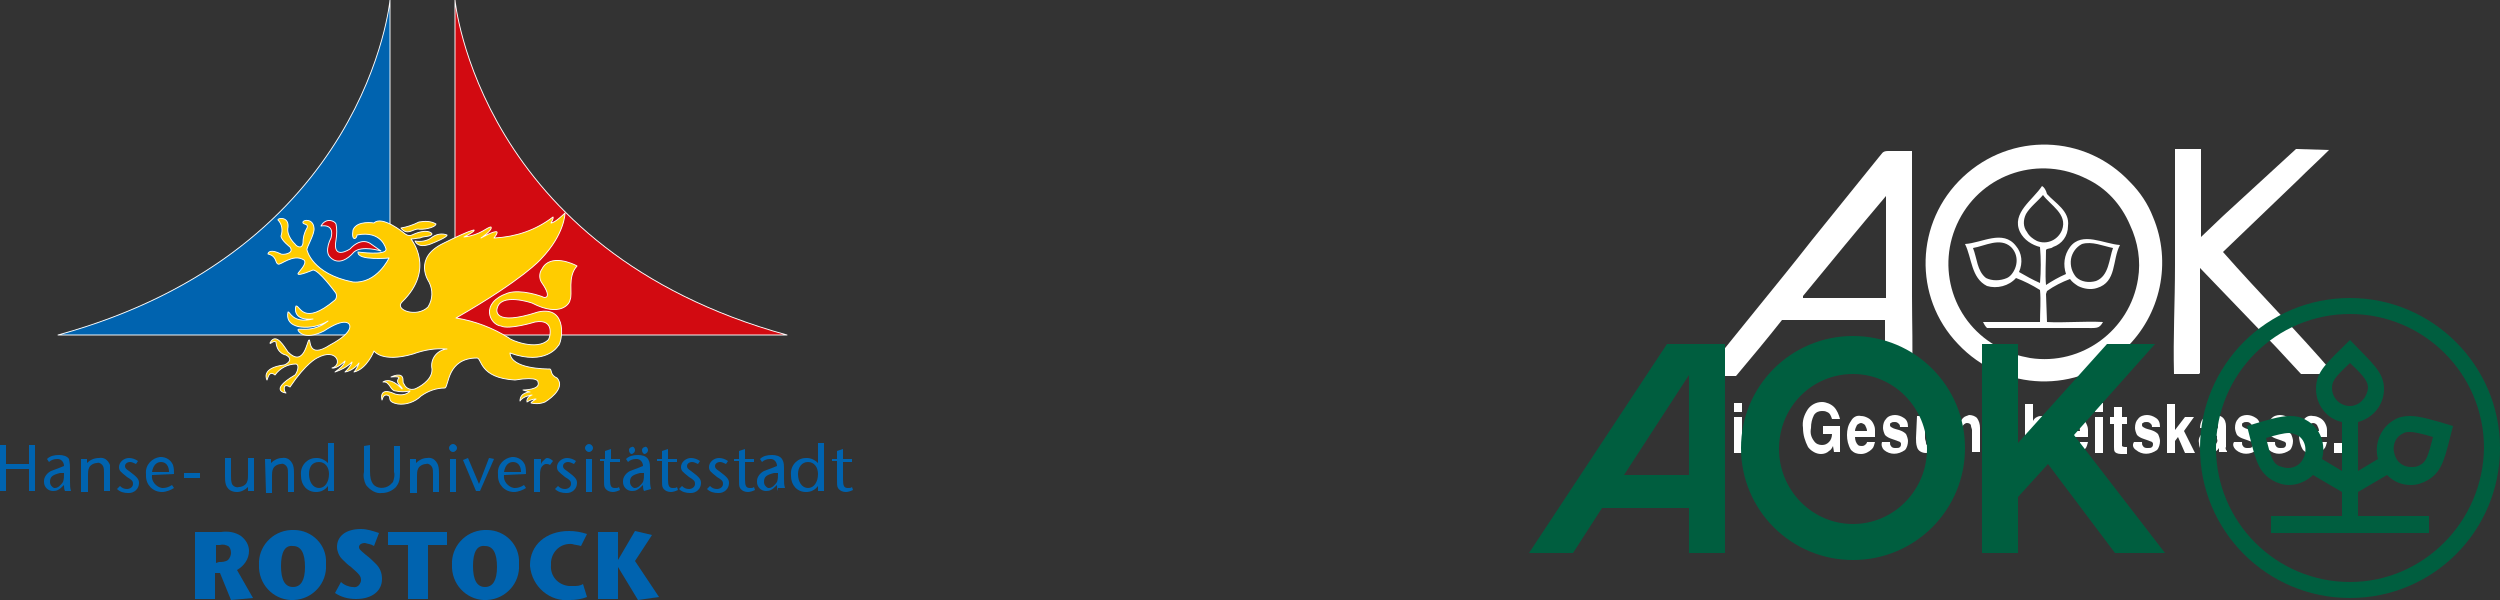 <?xml version="1.0" encoding="utf-8"?>
<!-- Generator: Adobe Illustrator 26.0.3, SVG Export Plug-In . SVG Version: 6.00 Build 0)  -->
<svg version="1.1" id="be6089aa-544f-4098-b585-c43a43cf5050"
	 xmlns="http://www.w3.org/2000/svg" xmlns:xlink="http://www.w3.org/1999/xlink" x="0px" y="0px" viewBox="0 0 250 60"
	 style="enable-background:new 0 0 250 60;" xml:space="preserve">
<rect x="0" y="0" width="250" height="60" fill="#333333" stroke="none"/>
<style type="text/css">
	.st0{fill:#0063AF;}
	.st1{fill:none;stroke:#FFFFFF;stroke-width:9.200000e-02;stroke-linejoin:round;}
	.st2{fill:#D20A11;}
	.st3{fill:#FFCC00;}
	.st4{fill-rule:evenodd;clip-rule:evenodd;fill:#FFCC00;}
	.st5{fill:#FFFFFF;}
	.st6{fill:none;}
	.st7{fill:#005E3F;}
</style>
<path class="st0" d="M39,0v33.5H5.8C36.7,25,39,0,39,0"/>
<path class="st1" d="M39,0v33.5H5.8C36.7,25,39,0,39,0z"/>
<path class="st2" d="M45.5,0v33.5h33.2C47.8,25,45.5,0,45.5,0"/>
<path class="st1" d="M45.5,0v33.5h33.2C47.8,25,45.5,0,45.5,0z"/>
<path class="st3" d="M40.1,22.8c0.6-0.1,1.2-0.3,1.8-0.6c0.6-0.1,1.2-0.1,1.7,0.2c-0.1,0.4-1.4,0.6-1.8,0.5
	C41.3,22.9,40.7,23.6,40.1,22.8"/>
<path class="st1" d="M40.1,22.8c0.6-0.1,1.2-0.3,1.8-0.6c0.6-0.1,1.2-0.1,1.7,0.2c-0.1,0.4-1.4,0.6-1.8,0.5
	C41.3,22.9,40.7,23.6,40.1,22.8z"/>
<path class="st3" d="M41.5,24.1c0.6,0.1,1.2,0,1.6-0.3c0.5-0.4,1.1-0.5,1.6-0.3c0.1,0.2-1.4,0.8-1.4,0.8S41.9,25,41.5,24.1"/>
<path class="st1" d="M41.5,24.1c0.6,0.1,1.2,0,1.6-0.3c0.5-0.4,1.1-0.5,1.6-0.3c0.1,0.2-1.4,0.8-1.4,0.8S41.9,25,41.5,24.1z"/>
<path class="st4" d="M37.4,22.3c0,0-1.7-0.3-2.1,0.7c-0.2,1.2,0.4,0.9,0.4,0.5c2.5-0.5,2.9,1.4,2.9,1.4c0.1,0.7-2.8,0.3-2.8,0.3
	c-0.1,0.9,3.1,0.6,3.1,0.6s-1.2,2.6-3.6,2.4c-4.1-0.8-4.6-3.2-4.6-3.2c-0.1-0.2,0.8-1.6,0.7-2.2c-0.1-1-1.1-0.8-1.1-0.6
	c-0.1,0.3,0.6,0.1,0.4,0.6c-0.3,0.5-0.4,1-0.4,1.5c-0.1,0.7-0.7,0.3-0.8,0.1c0,0-0.9-0.8-0.7-1.7c0.1-1.1-1.1-0.9-1-0.7
	c0.4,0.4,0.5,1,0.3,1.6c0,0.4,0.9,1.1,0.9,1.1c0.5,0.7-0.8,0.8-0.9,0.7c-1-0.5-1.3-0.2-1.3,0c0.9,0.2,0.7,0.9,1,1
	c0.2,0.2,1.5-1.1,2.6-0.4c0.4,0.4-0.7,1.3-0.6,1.4c0.1,0.2,1.5-0.4,1.5-0.4c0.6,0,2.2,2.2,2.2,2.2c0.2,0.2,0.2,0.6,0,0.8
	c-3.2,2.7-3.5,0.5-3.9,0.6c-0.1,0.2-0.3,1.5,1.7,1.3c-2.1,0.5-2.3-0.8-2.5-0.7c-0.3,1.4,1.3,1.5,1.3,1.5c0.9,0.1,1.9-0.1,2.7-0.6
	c-1.6,1.3-3.1,0.6-3,0.9c0,0.1,0.6,1.1,2.6,0.1c2.1-1.4,2.5-0.7,2.5-0.7s0.7,0.7-1.9,2.1c-2.3,1.5-1.9-0.7-2.1-0.5
	c-0.2,0.1-0.5,2.8-2.1,1.2c-0.3-0.4-1.2-2.1-1.8-0.9c0,0.2,0.3-0.3,0.6-0.1c0.1,1.2,1,1.3,1,1.3c0.9,0.5-0.1,1-0.2,1
	c-2.4,0.3-1.7,1.5-1.7,1.5c0.1-0.2,0.2-1,0.8-0.5c0.5-0.7,1.3-1.1,2.1-1.1c0.4,0.1,0.1,0.9-0.1,1.1c-2.7,1.6-0.9,1.8-0.9,1.8
	c-0.2-0.1-0.4-1.1,0.4-0.6c1.6-2.4,2.7-2.9,2.7-2.9c2-1.1,2.6,0.7,1.5,1c0.5,0.1,1.3-0.7,1.3-0.7s0,0.4-1,1.1c0.6-0.2,1.2-0.5,1.7-1
	c0,0,0,0.3-0.7,1c0.6-0.1,1.1-0.5,1.4-0.9c-0.1,0.3-0.3,0.7-0.5,0.9c1.3-0.3,2-2.1,2-2.1s0.8,1.2,3.9,0.3c1.1-0.4,2.2-0.6,3.4-0.5
	c-1,0.1-1.7,1-1.5,2c0,0,0,0,0,0c0,0,0,0.1,0,0.1c0,1.1-1.5,1.8-1.5,1.8c-0.5,0.3-1.1,0.1-1.3-0.4c-0.1-0.1-0.1-0.2-0.1-0.4
	c0-0.9-1.2-0.3-1.2-0.3s0.8-0.1,0.8,0.1c-0.5,0.5,0.5,1,0.3,1.1c-1.2-1.3-1.9-0.7-1.9-0.7c0.7-0.1,0.7,0.9,1.3,0.9
	c0.4,0.1,0.9,0.1,1.4,0c0,0-0.4,0.6-1.5,0.3c-1.7-0.8-1.3,0.6-1.3,0.6c0.2-0.8,0.7-0.4,0.7-0.4c0.2,0.2-0.2,0.6,0.9,0.8
	c0.8,0.1,1.7-0.2,2.3-0.8c0.7-0.5,1.5-0.8,2.4-0.8c0.4-0.2,0.2-3,3.2-3c0.5,0,0.2,2,3.8,2.2c2.4-0.4,2.3,0.2,2.3,0.2
	c0.3,0.8-1.5,0.8-1.5,0.8l0.7,0.2c0,0-1,0-1,0.9c0.3-0.5,1.2-0.6,1.2-0.6s-0.6,0.2-0.5,0.7c0.3-0.2,0.6-0.3,0.9-0.3
	c0,0-0.5,0.3-0.5,0.4c0.4,0.1,0.9,0.1,1.4-0.1c0,0,2.2-1.3,1.2-2.4C55,37.5,55.2,37,55,36.9c-0.4,0-3.9,0-4-1.6
	c3.6,1.3,4.8-0.7,4.8-0.7c0.4-0.2,1.1-4.1-2-3.4c-4.6,1.5-4.1-0.3-4.1-0.3c0.3-1.7,3.5-0.6,3.5-0.6c2.9,1.5,3.8,0,3.8-0.3
	c0.3-0.6-0.3-2.3,0.7-3.4c-0.3-0.2-2.7-1.3-3.5,0.3c-0.3,0.4-0.3,1,0,1.4c1.1,1.6,0.2,1.5,0.1,1.4c-0.2-0.1-2.2-0.8-3.5-0.4
	c-2.9,1-1.8,3.2-0.7,3.3c0.8,0.4,3.4-0.4,3.4-0.4c2.2-0.4,1.4,1.9,1.3,1.8c-1.1,1.1-3.8,0-3.9-0.2c-1.6-1-3.4-1.7-5.3-2
	c6.8-3.9,8.5-5.9,8.5-5.9c2.4-2.5,2.4-4.6,2.4-4.6s-1,1-1.4,1c0.3-0.5,0.2-0.6,0.2-0.6c-1.7,1.3-3.7,2-5.9,2.1
	c0.4-0.5,0.3-0.6,0.3-0.6c-0.2-0.2-1.6,0.6-1.6,0.6s1.2-0.8,1-1.1c-0.4,0-1,0.8-2.7,1c1.2-0.6,1-0.7,1-0.7S47,23,44.4,24.3
	c-3.2,1.5-1.5,3.9-1.5,3.9c0.4,0.8,0.4,1.7-0.1,2.5c-1.1,1.1-3.4,0.3-2.6-0.5c3.4-3.3,0.9-6.3,0.9-6.3c0.3,0,0.6-0.1,0.9-0.1
	c0.3-0.2,1.1-0.1,1.2-0.4c0-0.1-0.5-0.6-2,0.1c-0.4,0.2-0.8-0.2-0.8-0.2S38.2,21.5,37.4,22.3"/>
<path class="st1" d="M37.4,22.3c0,0-1.7-0.3-2.1,0.7c-0.2,1.2,0.4,0.9,0.4,0.5c2.5-0.5,2.9,1.4,2.9,1.4c0.1,0.7-2.8,0.3-2.8,0.3
	c-0.1,0.9,3.1,0.6,3.1,0.6s-1.2,2.6-3.6,2.4c-4.1-0.8-4.6-3.2-4.6-3.2c-0.1-0.2,0.8-1.6,0.7-2.2c-0.1-1-1.1-0.8-1.1-0.6
	c-0.1,0.3,0.6,0.1,0.4,0.6c-0.3,0.5-0.4,1-0.4,1.5c-0.1,0.7-0.7,0.3-0.8,0.1c0,0-0.9-0.8-0.7-1.7c0.1-1.1-1.1-0.9-1-0.7
	c0.4,0.4,0.5,1,0.3,1.6c0,0.4,0.9,1.1,0.9,1.1c0.5,0.7-0.8,0.8-0.9,0.7c-1-0.5-1.3-0.2-1.3,0c0.9,0.2,0.7,0.9,1,1
	c0.2,0.2,1.5-1.1,2.6-0.4c0.4,0.4-0.7,1.3-0.6,1.4c0.1,0.2,1.5-0.4,1.5-0.4c0.6,0,2.2,2.2,2.2,2.2c0.2,0.2,0.2,0.6,0,0.8
	c-3.2,2.7-3.5,0.5-3.9,0.6c-0.1,0.2-0.3,1.5,1.7,1.3c-2.1,0.5-2.3-0.8-2.5-0.7c-0.3,1.4,1.3,1.5,1.3,1.5c0.9,0.1,1.9-0.1,2.7-0.6
	c-1.6,1.3-3.1,0.6-3,0.9c0,0.1,0.6,1.1,2.6,0.1c2.1-1.4,2.5-0.7,2.5-0.7s0.7,0.7-1.9,2.1c-2.3,1.5-1.9-0.7-2.1-0.5
	c-0.2,0.1-0.5,2.8-2.1,1.2c-0.3-0.4-1.2-2.1-1.8-0.9c0,0.2,0.3-0.3,0.6-0.1c0.1,1.2,1,1.3,1,1.3c0.9,0.5-0.1,1-0.2,1
	c-2.4,0.3-1.7,1.5-1.7,1.5c0.1-0.2,0.2-1,0.8-0.5c0.5-0.7,1.3-1.1,2.1-1.1c0.4,0.1,0.1,0.9-0.1,1.1c-2.7,1.6-0.9,1.8-0.9,1.8
	c-0.2-0.1-0.4-1.1,0.4-0.6c1.6-2.4,2.7-2.9,2.7-2.9c2-1.1,2.6,0.7,1.5,1c0.5,0.1,1.3-0.7,1.3-0.7s0,0.4-1,1.1c0.6-0.2,1.2-0.5,1.7-1
	c0,0,0,0.3-0.7,1c0.6-0.1,1.1-0.5,1.4-0.9c-0.1,0.3-0.3,0.7-0.5,0.9c1.3-0.3,2-2.1,2-2.1s0.8,1.2,3.9,0.3c1.1-0.4,2.2-0.6,3.4-0.5
	c-1,0.1-1.7,1-1.5,2c0,0,0,0,0,0c0,0,0,0.1,0,0.1c0,1.1-1.5,1.8-1.5,1.8c-0.5,0.3-1.1,0.1-1.3-0.4c-0.1-0.1-0.1-0.2-0.1-0.4
	c0-0.9-1.2-0.3-1.2-0.3s0.8-0.1,0.8,0.1c-0.5,0.5,0.5,1,0.3,1.1c-1.2-1.3-1.9-0.7-1.9-0.7c0.7-0.1,0.7,0.9,1.3,0.9
	c0.4,0.1,0.9,0.1,1.4,0c0,0-0.4,0.6-1.5,0.3c-1.7-0.8-1.3,0.6-1.3,0.6c0.2-0.8,0.7-0.4,0.7-0.4c0.2,0.2-0.2,0.6,0.9,0.8
	c0.8,0.1,1.7-0.2,2.3-0.8c0.7-0.5,1.5-0.8,2.4-0.8c0.4-0.2,0.2-3,3.2-3c0.5,0,0.2,2,3.8,2.2c2.4-0.4,2.3,0.2,2.3,0.2
	c0.3,0.8-1.5,0.8-1.5,0.8l0.7,0.2c0,0-1,0-1,0.9c0.3-0.5,1.2-0.6,1.2-0.6s-0.6,0.2-0.5,0.7c0.3-0.2,0.6-0.3,0.9-0.3
	c0,0-0.5,0.3-0.5,0.4c0.4,0.1,0.9,0.1,1.4-0.1c0,0,2.2-1.3,1.2-2.4C55,37.5,55.2,37,55,36.9c-0.4,0-3.9,0-4-1.6
	c3.6,1.3,4.8-0.7,4.8-0.7c0.4-0.2,1.1-4.1-2-3.4c-4.6,1.5-4.1-0.3-4.1-0.3c0.3-1.7,3.5-0.6,3.5-0.6c2.9,1.5,3.8,0,3.8-0.3
	c0.3-0.6-0.3-2.3,0.7-3.4c-0.3-0.2-2.7-1.3-3.5,0.3c-0.3,0.4-0.3,1,0,1.4c1.1,1.6,0.2,1.5,0.1,1.4c-0.2-0.1-2.2-0.8-3.5-0.4
	c-2.9,1-1.8,3.2-0.7,3.3c0.8,0.4,3.4-0.4,3.4-0.4c2.2-0.4,1.4,1.9,1.3,1.8c-1.1,1.1-3.8,0-3.9-0.2c-1.6-1-3.4-1.7-5.3-2
	c6.8-3.9,8.5-5.9,8.5-5.9c2.4-2.5,2.4-4.6,2.4-4.6s-1,1-1.4,1c0.3-0.5,0.2-0.6,0.2-0.6c-1.7,1.3-3.7,2-5.9,2.1
	c0.4-0.5,0.3-0.6,0.3-0.6c-0.2-0.2-1.6,0.6-1.6,0.6s1.2-0.8,1-1.1c-0.4,0-1,0.8-2.7,1c1.2-0.6,1-0.7,1-0.7S47,23,44.4,24.3
	c-3.2,1.5-1.5,3.9-1.5,3.9c0.4,0.8,0.4,1.7-0.1,2.5c-1.1,1.1-3.4,0.3-2.6-0.5c3.4-3.3,0.9-6.3,0.9-6.3c0.3,0,0.6-0.1,0.9-0.1
	c0.3-0.2,1.1-0.1,1.2-0.4c0-0.1-0.5-0.6-2,0.1c-0.4,0.2-0.8-0.2-0.8-0.2S38.2,21.5,37.4,22.3z"/>
<path class="st2" d="M32.1,22.6c0.5-0.9,1.4-0.5,1.5-0.2c0.1,0.5,0.1,1,0,1.6c-0.4,2.1,1.4,0.9,1.4,0.9c1.2-1.3,2.1-0.5,2.1-0.5
	l1,0.7c0,0-1.9-0.6-2.7,0.1c-1.5,1.7-2.4,0.5-2.4,0.5c-0.6-0.6,0.1-1.9,0.1-1.9C33.5,22.3,32.1,22.6,32.1,22.6"/>
<path class="st1" d="M32.1,22.6c0.5-0.9,1.4-0.5,1.5-0.2c0.1,0.5,0.1,1,0,1.6c-0.4,2.1,1.4,0.9,1.4,0.9c1.2-1.3,2.1-0.5,2.1-0.5
	l1,0.7c0,0-1.9-0.6-2.7,0.1c-1.5,1.7-2.4,0.5-2.4,0.5c-0.6-0.6,0.1-1.9,0.1-1.9C33.5,22.3,32.1,22.6,32.1,22.6z"/>
<polygon class="st0" points="0,44.5 0.6,44.5 0.6,46.4 2.9,46.4 2.9,44.5 3.5,44.5 3.5,49.1 2.9,49.1 2.9,46.9 0.6,46.9 0.6,49.1 
	0,49.1 "/>
<path class="st0" d="M6.5,49.1c-0.1-0.2-0.1-0.4-0.1-0.6c-0.5,0.5-0.7,0.6-1.1,0.6c-0.5,0-0.9-0.4-0.9-0.9c0,0,0,0,0-0.1
	c0-0.4,0.3-0.8,0.7-1c0.3-0.1,0.5-0.2,0.8-0.3l0.5-0.2c0-0.4-0.3-0.7-0.6-0.7c0,0,0,0,0,0c0,0,0,0-0.1,0c-0.3,0-0.6,0.1-0.8,0.3
	l-0.2-0.3c0.3-0.3,0.7-0.4,1.2-0.4c0.4,0,0.8,0.1,1,0.4C7,46.4,7,46.5,7,47.1v1c0,0.4,0,0.7,0.1,1L6.5,49.1z M6,47.3
	c-0.8,0.2-1,0.4-1,0.9c0,0.3,0.2,0.5,0.4,0.6c0,0,0,0,0.1,0c0.3,0,0.6-0.3,0.8-0.6c0.1-0.3,0.1-0.5,0.1-0.8v-0.1L6,47.3z"/>
<path class="st0" d="M8.1,45.9h0.6v0.4C9,46,9.4,45.8,9.9,45.8c0.5-0.1,0.9,0.2,1.1,0.7C11,46.7,11,47,11,47.3v1.8h-0.6v-1.8
	c0-0.3,0-0.5-0.1-0.7c-0.1-0.2-0.4-0.4-0.6-0.3c-0.3,0-0.7,0.2-0.8,0.5c-0.1,0.2-0.1,0.5-0.1,0.7v1.7H8.1L8.1,45.9z"/>
<path class="st0" d="M13.6,46.4c-0.2-0.1-0.4-0.2-0.6-0.2c-0.3,0-0.5,0.2-0.5,0.4c0,0.2,0.1,0.3,0.4,0.5c0.8,0.6,1,0.8,1,1.2
	c0,0.6-0.5,1-1,1c0,0,0,0,0,0c0,0-0.1,0-0.1,0c-0.4,0-0.8-0.1-1.1-0.4l0.3-0.3c0.2,0.2,0.4,0.3,0.7,0.3c0.3,0,0.6-0.2,0.6-0.5
	c0-0.3-0.1-0.4-0.6-0.7c-0.6-0.5-0.8-0.6-0.8-1c0-0.5,0.5-0.9,1-0.9l0,0c0.3,0,0.6,0.1,0.9,0.3L13.6,46.4z"/>
<path class="st0" d="M15.2,47.5c-0.1,0.6,0.4,1.2,1,1.3c0,0,0,0,0,0c0,0,0.1,0,0.1,0c0.3,0,0.6-0.1,0.9-0.3l0.2,0.3
	c-0.3,0.2-0.8,0.4-1.2,0.4c-0.9,0-1.6-0.7-1.6-1.6c0-0.1,0-0.1,0-0.2c-0.1-0.9,0.6-1.6,1.4-1.7c0,0,0.1,0,0.1,0c0.5,0,1,0.3,1.2,0.8
	c0.1,0.3,0.1,0.6,0.1,0.9L15.2,47.5z M16.9,47.2c0-0.6-0.3-1-0.8-1c-0.5,0-0.8,0.4-0.9,1H16.9z"/>
<rect x="18.4" y="47.3" class="st0" width="1.6" height="0.5"/>
<path class="st0" d="M25.4,49.1h-0.6v-0.4c-0.3,0.3-0.7,0.5-1.1,0.5c-0.5,0-0.9-0.2-1.1-0.7c-0.1-0.3-0.1-0.6-0.1-0.9v-1.8h0.6v1.8
	c0,0.3,0,0.5,0.1,0.8c0.1,0.2,0.4,0.4,0.7,0.3c0.3,0,0.7-0.2,0.8-0.5c0.1-0.2,0.1-0.5,0.1-0.7v-1.7h0.6L25.4,49.1z"/>
<path class="st0" d="M26.5,45.9h0.6v0.4c0.3-0.3,0.7-0.5,1.1-0.5c0.5-0.1,0.9,0.2,1.1,0.7c0.1,0.3,0.1,0.6,0.1,0.9v1.8h-0.6v-1.8
	c0-0.3,0-0.5-0.1-0.7c-0.1-0.2-0.4-0.4-0.6-0.3c-0.3,0-0.7,0.2-0.8,0.5c-0.1,0.2-0.1,0.5-0.1,0.7v1.7h-0.6L26.5,45.9z"/>
<path class="st0" d="M33.4,44.3v4.8h-0.6v-0.5c-0.3,0.4-0.7,0.6-1.2,0.6c-0.9,0-1.5-0.7-1.5-1.6c0,0,0-0.1,0-0.1
	c-0.1-0.9,0.6-1.7,1.5-1.7c0,0,0.1,0,0.1,0c0.4,0,0.8,0.2,1.1,0.5v-2L33.4,44.3z M30.9,47.4c0,0.8,0.4,1.4,1,1.4c0.6,0,1-0.6,1-1.4
	c0-0.7-0.4-1.2-1-1.2C31.2,46.2,30.9,46.7,30.9,47.4"/>
<path class="st0" d="M37,44.5v2.6c0,0.7,0.1,1,0.3,1.3c0.4,0.5,1.2,0.5,1.7,0.1c0.1-0.1,0.2-0.2,0.3-0.3c0.1-0.3,0.2-0.7,0.1-1v-2.6
	h0.6v2.6c0,0.8-0.1,1.1-0.4,1.5c-0.4,0.4-0.9,0.6-1.4,0.6c-0.6,0.1-1.2-0.3-1.6-0.8c-0.2-0.4-0.3-0.9-0.2-1.3v-2.6L37,44.5z"/>
<path class="st0" d="M41,45.9h0.6v0.4c0.3-0.3,0.7-0.5,1.1-0.5c0.5-0.1,0.9,0.2,1.1,0.7c0.1,0.3,0.1,0.6,0.1,0.9v1.8h-0.6v-1.8
	c0-0.3,0-0.5-0.1-0.7c-0.1-0.2-0.4-0.4-0.6-0.3c-0.3,0-0.7,0.2-0.8,0.5c-0.1,0.2-0.1,0.5-0.1,0.7v1.7H41V45.9z"/>
<path class="st0" d="M45.7,44.8c0,0.2-0.2,0.4-0.4,0.4c0,0,0,0,0,0c0,0,0,0,0,0c-0.2,0-0.4-0.2-0.4-0.4c0,0,0,0,0,0l0,0
	c0-0.2,0.2-0.4,0.4-0.4C45.5,44.4,45.7,44.6,45.7,44.8C45.7,44.8,45.7,44.8,45.7,44.8L45.7,44.8 M45,45.9h0.6v3.3H45V45.9z"/>
<polygon class="st0" points="46.3,46 46.8,45.8 47.9,48.4 48.9,45.8 49.4,45.9 48,49.1 47.6,49.1 "/>
<path class="st0" d="M50.4,47.5c-0.1,0.6,0.4,1.2,1,1.3c0,0,0.1,0,0.1,0c0.3,0,0.6-0.1,0.9-0.3l0.2,0.3c-0.3,0.2-0.8,0.4-1.2,0.4
	c-0.9,0-1.6-0.7-1.6-1.6c0-0.1,0-0.1,0-0.2c-0.1-0.9,0.6-1.6,1.4-1.7c0,0,0.1,0,0.1,0c0.5,0,1,0.3,1.2,0.8c0.1,0.3,0.1,0.6,0.1,0.9
	L50.4,47.5z M52.1,47.2c0-0.6-0.3-1-0.8-1c-0.5,0-0.8,0.4-0.9,1H52.1z"/>
<path class="st0" d="M53.5,45.9h0.6v0.5l0.1-0.2c0.3-0.3,0.4-0.4,0.5-0.4c0.2,0,0.4,0.1,0.6,0.3l-0.3,0.4c-0.1-0.1-0.3-0.1-0.4-0.1
	c-0.2,0-0.4,0.2-0.5,0.4c-0.1,0.3-0.1,0.5-0.1,0.8v1.6h-0.6V45.9z"/>
<path class="st0" d="M57.4,46.4c-0.2-0.1-0.4-0.2-0.6-0.2c-0.3,0-0.5,0.2-0.5,0.4c0,0.2,0.1,0.3,0.4,0.5c0.8,0.6,1,0.8,1,1.2
	c0,0.6-0.5,1-1,1c0,0,0,0,0,0c0,0-0.1,0-0.1,0c-0.4,0-0.8-0.1-1.1-0.4l0.3-0.3c0.2,0.2,0.4,0.3,0.7,0.3c0.3,0,0.6-0.2,0.6-0.5
	c0-0.3-0.1-0.4-0.6-0.7c-0.6-0.5-0.8-0.6-0.8-1c0-0.5,0.5-0.9,1-0.9l0,0c0.3,0,0.6,0.1,0.9,0.3L57.4,46.4z"/>
<path class="st0" d="M59.3,44.8c0,0.2-0.2,0.4-0.4,0.4h0c-0.2,0-0.4-0.2-0.4-0.4l0,0c0-0.2,0.2-0.4,0.4-0.4
	C59.1,44.4,59.3,44.6,59.3,44.8L59.3,44.8 M58.6,45.9h0.6v3.3h-0.6V45.9z"/>
<path class="st0" d="M60,45.9h0.5v-0.8l0.6-0.2v1h0.9v0.3H61v1.7c0,0.7,0.1,0.9,0.5,0.9c0.2,0,0.3,0,0.4-0.1l0.1,0.3
	c-0.2,0.1-0.5,0.2-0.7,0.2c-0.3,0-0.6-0.1-0.8-0.4c-0.1-0.2-0.1-0.3-0.1-0.9v-1.8H60L60,45.9z"/>
<path class="st0" d="M64.4,49.1c-0.1-0.2-0.1-0.4-0.1-0.6c-0.5,0.5-0.7,0.6-1.1,0.6c-0.5,0-0.9-0.4-0.9-0.9c0,0,0,0,0,0
	c0,0,0,0,0-0.1c0-0.4,0.3-0.8,0.7-1c0.3-0.1,0.5-0.2,0.8-0.3l0.5-0.2c0-0.4-0.3-0.7-0.6-0.7c0,0,0,0,0,0c0,0,0,0-0.1,0
	c-0.3,0-0.6,0.1-0.8,0.3l-0.2-0.3c0.3-0.3,0.7-0.4,1.2-0.4c0.4,0,0.8,0.1,1,0.4c0.1,0.2,0.2,0.3,0.2,0.9v1c0,0.4,0,0.7,0.1,1.1
	L64.4,49.1z M63.5,45c0,0.2-0.1,0.3-0.3,0.4c0,0,0,0,0,0c0,0,0,0,0,0c-0.2,0-0.3-0.2-0.3-0.4c0-0.2,0.2-0.3,0.3-0.3c0,0,0,0,0,0h0
	C63.3,44.6,63.5,44.8,63.5,45L63.5,45 M64,47.3c-0.8,0.2-1,0.4-1,0.9c0,0.3,0.2,0.5,0.4,0.6c0,0,0,0,0.1,0c0.3,0,0.6-0.3,0.8-0.6
	c0.1-0.3,0.1-0.5,0.1-0.8v-0.1L64,47.3z M64.8,45c0,0.2-0.1,0.3-0.3,0.4c0,0,0,0,0,0c-0.2,0-0.3-0.2-0.3-0.4c0-0.2,0.2-0.3,0.3-0.3
	l0,0C64.6,44.6,64.8,44.8,64.8,45C64.8,45,64.8,45,64.8,45L64.8,45"/>
<path class="st0" d="M65.7,45.9h0.5v-0.8l0.6-0.2v1h0.9v0.3h-0.9v1.7c0,0.7,0.1,0.9,0.5,0.9c0.2,0,0.3,0,0.4-0.1l0.1,0.3
	c-0.2,0.1-0.5,0.2-0.7,0.2c-0.3,0-0.6-0.1-0.8-0.4c-0.1-0.2-0.1-0.3-0.1-0.9v-1.8h-0.5L65.7,45.9z"/>
<path class="st0" d="M69.8,46.4c-0.2-0.1-0.4-0.2-0.6-0.2c-0.3,0-0.5,0.2-0.5,0.4c0,0.2,0.1,0.3,0.4,0.5c0.8,0.6,1,0.8,1,1.2
	c0,0.6-0.5,1-1,1c0,0,0,0,0,0c0,0-0.1,0-0.1,0c-0.4,0-0.8-0.1-1.1-0.4l0.3-0.3c0.2,0.2,0.4,0.3,0.7,0.3c0.3,0,0.6-0.2,0.6-0.5
	c0-0.3-0.1-0.4-0.6-0.7c-0.6-0.5-0.8-0.6-0.8-1c0-0.5,0.5-0.9,1-0.9l0,0c0.3,0,0.6,0.1,0.9,0.3L69.8,46.4z"/>
<path class="st0" d="M72.6,46.4c-0.2-0.1-0.4-0.2-0.6-0.2c-0.3,0-0.5,0.2-0.5,0.4c0,0.2,0.1,0.3,0.4,0.5c0.8,0.6,1,0.8,1,1.2
	c0,0.6-0.5,1-1,1c0,0,0,0,0,0c0,0-0.1,0-0.1,0c-0.4,0-0.8-0.1-1.1-0.4l0.3-0.3c0.2,0.2,0.4,0.3,0.7,0.3c0.3,0,0.6-0.2,0.6-0.5
	c0-0.3-0.1-0.4-0.6-0.7c-0.6-0.5-0.8-0.6-0.8-1c0-0.5,0.5-0.9,1-0.9l0,0c0.3,0,0.6,0.1,0.9,0.3L72.6,46.4z"/>
<path class="st0" d="M73.4,45.9h0.5v-0.8l0.6-0.2v1h0.9v0.3h-0.9v1.7c0,0.7,0.1,0.9,0.5,0.9c0.2,0,0.3,0,0.4-0.1l0.1,0.3
	c-0.2,0.1-0.5,0.2-0.7,0.2c-0.3,0-0.6-0.1-0.8-0.4c-0.1-0.2-0.1-0.3-0.1-0.9v-1.8h-0.5L73.4,45.9z"/>
<path class="st0" d="M77.8,49.1c-0.1-0.2-0.1-0.4-0.1-0.6c-0.5,0.5-0.7,0.6-1.1,0.6c-0.5,0-0.9-0.4-0.9-0.9c0,0,0,0,0,0
	c0,0,0,0,0-0.1c0-0.4,0.3-0.8,0.7-1c0.3-0.1,0.5-0.2,0.8-0.3l0.5-0.2c0-0.4-0.3-0.7-0.6-0.7c0,0,0,0,0,0c0,0,0,0-0.1,0
	c-0.3,0-0.6,0.1-0.8,0.3l-0.2-0.3c0.3-0.3,0.7-0.4,1.2-0.4c0.4,0,0.8,0.1,1,0.4c0.1,0.2,0.2,0.3,0.2,0.9v1c0,0.4,0,0.7,0.1,1H77.8z
	 M77.4,47.3c-0.8,0.2-1,0.4-1,0.9c0,0.3,0.2,0.5,0.4,0.6c0,0,0,0,0.1,0c0.3,0,0.6-0.3,0.8-0.6c0.1-0.3,0.1-0.5,0.1-0.8v-0.1
	L77.4,47.3z"/>
<path class="st0" d="M82.4,44.3v4.8h-0.6v-0.5c-0.3,0.4-0.7,0.6-1.2,0.6c-0.9,0-1.5-0.7-1.5-1.6c0,0,0-0.1,0-0.1
	c-0.1-0.9,0.6-1.7,1.5-1.7c0,0,0.1,0,0.1,0c0.4,0,0.8,0.2,1.1,0.5v-2L82.4,44.3z M79.8,47.4c0,0.8,0.4,1.4,1,1.4c0.6,0,1-0.6,1-1.4
	c0-0.7-0.4-1.2-1-1.2C80.2,46.2,79.8,46.7,79.8,47.4"/>
<path class="st0" d="M83.2,45.9h0.5v-0.8l0.6-0.2v1h0.9v0.3h-0.9v1.7c0,0.7,0.1,0.9,0.5,0.9c0.2,0,0.3,0,0.4-0.1l0.1,0.3
	c-0.2,0.1-0.5,0.2-0.7,0.2c-0.3,0-0.6-0.1-0.8-0.4c-0.1-0.2-0.1-0.3-0.1-0.9v-1.8h-0.5L83.2,45.9z"/>
<path class="st0" d="M19.5,53.2h2.6c0.7-0.1,1.4,0,2,0.4c0.5,0.4,0.8,0.9,0.8,1.5c0,0.8-0.5,1.5-1.2,1.9l1.6,2.8L23.1,60L22,57.3
	h-0.5v2.6h-2V53.2z M21.9,56.2c0.3,0,0.6,0,0.9-0.2c0.2-0.2,0.3-0.5,0.3-0.7c0-0.3-0.1-0.6-0.3-0.7c-0.2-0.1-0.5-0.2-0.8-0.1h-0.4
	v1.8L21.9,56.2z"/>
<path class="st0" d="M32.6,56.5c0.1,1.8-1.3,3.4-3.2,3.5c-1.8,0.1-3.4-1.3-3.5-3.2c0,0,0,0,0,0c0-0.1,0-0.2,0-0.3
	c-0.1-1.8,1.3-3.4,3.2-3.5c0.1,0,0.2,0,0.3,0c1.8,0,3.3,1.5,3.2,3.3l0,0C32.6,56.4,32.6,56.5,32.6,56.5 M28.1,56.6
	c0,1.4,0.4,2.1,1.2,2.1c0.8,0,1.2-0.7,1.2-2c0-1.4-0.4-2.1-1.2-2.1C28.5,54.5,28.1,55.2,28.1,56.6"/>
<path class="st0" d="M37.4,54.6c-0.3-0.2-0.6-0.2-0.9-0.3c-0.4,0-0.6,0.2-0.6,0.4c0,0.2,0.1,0.3,0.7,0.8c0.4,0.3,0.7,0.6,1,0.9
	c0.4,0.4,0.6,0.9,0.6,1.5c0,1.2-1,2-2.6,2c-0.8,0-1.5-0.2-2.1-0.6l0.6-1.1c0.3,0.3,0.8,0.5,1.2,0.5c0.4,0.1,0.7-0.2,0.8-0.6
	c0,0,0-0.1,0-0.1c0-0.4-0.2-0.6-1-1.3c-0.3-0.2-0.6-0.5-0.9-0.8c-0.3-0.3-0.5-0.8-0.5-1.2c0-1.1,0.9-1.8,2.4-1.8
	c0.6,0,1.2,0.2,1.8,0.4L37.4,54.6z"/>
<polygon class="st0" points="40.8,54.5 38.8,54.5 38.8,53.2 44.7,53.2 44.7,54.5 42.8,54.5 42.8,59.9 40.8,59.9 "/>
<path class="st0" d="M51.9,56.5c0.1,1.8-1.3,3.4-3.2,3.5c-1.8,0.1-3.4-1.3-3.5-3.2c0-0.1,0-0.2,0-0.3c-0.1-1.8,1.3-3.4,3.2-3.5
	c0.1,0,0.2,0,0.3,0c1.8,0,3.3,1.5,3.2,3.3c0,0,0,0,0,0C51.9,56.4,51.9,56.5,51.9,56.5 M47.3,56.6c0,1.4,0.4,2.1,1.2,2.1
	c0.8,0,1.2-0.7,1.2-2c0-1.4-0.4-2.1-1.2-2.1C47.7,54.5,47.3,55.2,47.3,56.6"/>
<path class="st0" d="M58.1,54.6c-0.3-0.1-0.6-0.1-0.9-0.2c-1.1-0.1-2,0.7-2.1,1.8c0,0.1,0,0.2,0,0.3c-0.1,1.1,0.7,2,1.8,2.1
	c0.1,0,0.2,0,0.4,0c0.4,0,0.7,0,1-0.2l0.4,1.3c-0.5,0.2-1.1,0.3-1.7,0.3c-2,0.2-3.8-1.3-4-3.4c0,0,0,0,0,0c0,0,0-0.1,0-0.1
	c0-2,1.6-3.4,3.9-3.4c0.6,0,1.2,0.1,1.8,0.3L58.1,54.6z"/>
<polygon class="st0" points="59.8,53.2 61.8,53.2 61.8,56 63.5,53.1 65.2,53.5 63.5,56.1 65.9,59.7 63.8,60 61.8,56.7 61.8,59.9 
	59.8,59.9 "/>
<path class="st5" d="M232.9,15c-1,1-2.1,2-3.1,3l-7.4,7.1l-0.1,0.1c3.7,4.2,7.5,8,11.1,12.2l-3.3,0l-2.5-2.7l-7.5-7.8l-0.1-0.1
	l0,0.1c0,3.4,0,6.9,0,10.4l-0.1,0.1h-2.5c-0.1-3.7,0.1-7.1,0.1-10.9l0-11.6h2.6l0,0.9c0,2.7,0,5.3,0,7.9l2.2-2.1l7.3-6.7L232.9,15z"
	/>
<path class="st5" d="M191.2,15.1c0,1.2,0,2.5,0,3.7v10.8c0,2.7,0.1,5.3,0,7.9c-0.5,0-1.2,0-1.8,0h-0.9c0-1.8,0-3.7,0-5.5l-0.1,0
	c-3.4,0-6.6,0-10.2,0c-1.5,1.9-3,3.7-4.6,5.6c-1.1,0-2.2,0-3.3,0c3.5-4.5,7.3-9,10.9-13.6l6.7-8.3c0.3-0.3,0.3-0.6,0.9-0.6
	L191.2,15.1z M188.6,19.6L188.6,19.6c-2.8,3.3-5.5,6.6-8.3,10l0,0.2c2.9,0,5.3,0,8.3,0L188.6,19.6L188.6,19.6z"/>
<path class="st5" d="M215.3,21.7c1.9,4.5,0.8,9.8-2.8,13.2c-4.7,4.5-12.2,4.3-16.7-0.5c-4.5-4.7-4.3-12.2,0.5-16.7
	s12.2-4.3,16.7,0.5C214,19.2,214.8,20.4,215.3,21.7L215.3,21.7z M208.7,17.9c-4.7-2.4-10.4-0.6-12.8,4.1c-2.4,4.7-0.6,10.4,4.1,12.8
	c0.9,0.5,1.9,0.8,3,1c5.2,0.8,10-2.8,10.8-7.9c0.3-1.8,0-3.7-0.8-5.4C212.1,20.4,210.6,18.8,208.7,17.9z M204.2,18.6
	c-0.9,1.4-3.1,2.7-2.2,4.6c0.4,0.8,1.2,1.3,2,1.5c0.1,1.2,0.1,2.4,0,3.6c-0.7-0.3-1.4-0.7-2.1-1.1c0.4-0.9,0.3-1.9-0.3-2.6
	c-1.3-1.7-3.4-0.3-5.1-0.2c0.7,1.4,0.6,3.4,2.2,4.2c1,0.3,2.2,0,2.9-0.8c0.8,0.3,1.6,0.7,2.4,1.2c0.1,1.1,0,2.1,0,3.2
	c-1.9,0-3.2,0-5.7,0c0.1,0.2,0.2,0.4,0.4,0.6c3.4,0,6.5,0,9.7,0c1.3,0,1.5,0.1,1.9-0.6c-1.9-0.1-3.9,0.1-5.6,0l-0.1-2.8l0.1-0.3
	c0.7-0.5,1.5-0.9,2.3-1.2c0.2,0.3,0.5,0.5,0.8,0.7c0.6,0.3,1.3,0.4,1.9,0.2c2-0.6,1.5-2.8,2.3-4.3c-1.6-0.1-3.8-1.4-5,0.2
	c-0.6,0.8-0.7,1.8-0.4,2.7c-0.7,0.3-1.4,0.7-2,1.1c-0.1-1.1,0-2.3,0-3.5c0.1-0.2,0.5-0.1,0.7-0.3c0.9-0.3,1.5-1.1,1.5-2.1
	c0.2-1.5-1.3-2.3-2.1-3.2C204.6,19,204.4,18.7,204.2,18.6L204.2,18.6z M206.2,23c-0.4,1-1.5,1.5-2.5,1.1c-0.4-0.2-0.8-0.5-1-0.9
	c-0.4-0.5-0.4-1.2-0.1-1.8c0.4-0.7,1.2-1.3,1.7-1.9C205,20.5,206.8,21.4,206.2,23z M201.1,24.7c0.8,0.8,0.7,2,0,2.8
	c-0.1,0.1-0.2,0.2-0.4,0.3c-0.7,0.3-1.5,0.3-2.1,0c-0.9-0.7-0.9-2-1.3-3C198.5,24.6,200,23.7,201.1,24.7L201.1,24.7z M211.3,24.8
	c-0.4,1.1-0.4,2.8-1.7,3.3c-0.7,0.2-1.5,0.1-2-0.4c-0.4-0.5-0.6-1.1-0.5-1.8c0.1-0.6,0.5-1.2,1.1-1.5
	C209.2,24.1,210.3,24.6,211.3,24.8L211.3,24.8z"/>
<path class="st5" d="M171.6,41.6c0.1,0.4,0.2,0.8,0.2,1.2c0,0.3,0,0.6-0.1,0.9c-0.2,0.5-0.4,0.7-0.8,0.7H170v-3.2h0.8
	C171.1,41.2,171.4,41.3,171.6,41.6z M169.2,40.4v4.9h1.7c0.6,0,1.1-0.4,1.3-0.9c0.2-0.5,0.3-1.1,0.3-1.7c0-0.3,0-0.5-0.1-0.8
	c0-0.3-0.1-0.5-0.3-0.8c-0.1-0.3-0.4-0.5-0.7-0.6c-0.2-0.1-0.4-0.1-0.6-0.1L169.2,40.4z"/>
<path class="st5" d="M174.2,40.3v0.9h-0.8v-0.9H174.2z M173.4,45.3v-3.6h0.8v3.6L173.4,45.3z"/>
<path class="st5" d="M176.8,42.5c0.1,0.2,0.2,0.4,0.2,0.6h-1.2c0-0.2,0.1-0.4,0.2-0.6c0.1-0.1,0.3-0.2,0.4-0.2
	C176.5,42.3,176.7,42.4,176.8,42.5L176.8,42.5z M175.4,42.1c-0.3,0.4-0.4,0.9-0.4,1.4c0,0.5,0.1,1,0.4,1.5c0.3,0.3,0.6,0.4,1,0.4
	c0.4,0,0.8-0.2,1.1-0.5c0.2-0.2,0.2-0.4,0.3-0.7H177c0,0.1-0.1,0.2-0.1,0.2c-0.1,0.1-0.2,0.2-0.4,0.2c-0.1,0-0.3,0-0.4-0.1
	c-0.2-0.2-0.3-0.5-0.3-0.8h2c0-0.2,0-0.5,0-0.7c0-0.3-0.1-0.5-0.2-0.7c-0.1-0.2-0.3-0.4-0.5-0.5c-0.2-0.1-0.4-0.2-0.7-0.2
	C176,41.5,175.6,41.7,175.4,42.1L175.4,42.1z"/>
<path class="st5" d="M183.4,40.7c-0.3-0.3-0.8-0.5-1.2-0.5c-0.6,0-1.1,0.3-1.4,0.7c-0.4,0.6-0.6,1.2-0.5,1.9c0,0.7,0.2,1.3,0.5,1.9
	c0.3,0.4,0.8,0.7,1.3,0.7c0.3,0,0.6-0.1,0.8-0.3c0.2-0.1,0.3-0.3,0.4-0.5l0.1,0.6h0.6v-2.6h-1.7v0.8h0.9c0,0.3-0.1,0.6-0.3,0.8
	c-0.2,0.2-0.4,0.3-0.7,0.3c-0.3,0-0.6-0.1-0.8-0.4c-0.3-0.4-0.4-0.8-0.3-1.3c0-0.5,0.1-0.9,0.3-1.3c0.2-0.3,0.5-0.4,0.8-0.4
	c0.2,0,0.3,0,0.5,0.1c0.3,0.1,0.4,0.4,0.5,0.7h0.8C183.9,41.5,183.7,41,183.4,40.7L183.4,40.7z"/>
<path class="st5" d="M186.5,42.5c0.1,0.2,0.2,0.4,0.2,0.6h-1.2c0-0.2,0.1-0.4,0.2-0.6c0.1-0.1,0.3-0.2,0.4-0.2
	C186.2,42.3,186.4,42.4,186.5,42.5z M185.1,42.1c-0.3,0.4-0.4,0.9-0.4,1.4c0,0.5,0.1,1,0.4,1.5c0.3,0.3,0.6,0.4,1,0.4
	c0.4,0,0.8-0.2,1.1-0.5c0.2-0.2,0.2-0.4,0.3-0.7h-0.8c0,0.1-0.1,0.2-0.1,0.2c-0.1,0.1-0.2,0.2-0.4,0.2c-0.1,0-0.3,0-0.4-0.1
	c-0.2-0.2-0.3-0.5-0.3-0.8h2c0-0.2,0-0.5,0-0.7c0-0.3-0.1-0.5-0.2-0.7c-0.1-0.2-0.3-0.4-0.5-0.5c-0.2-0.1-0.4-0.2-0.7-0.2
	C185.7,41.5,185.3,41.7,185.1,42.1z"/>
<path class="st5" d="M188.4,45c0.6,0.5,1.4,0.5,2.1,0c0.2-0.2,0.3-0.6,0.3-0.9c0-0.2-0.1-0.5-0.2-0.7c-0.2-0.2-0.4-0.3-0.7-0.4
	c-0.3-0.1-0.5-0.1-0.8-0.3c-0.1-0.1-0.1-0.1-0.1-0.2c0-0.1,0-0.2,0.1-0.2c0.1-0.1,0.2-0.1,0.4-0.1c0.2,0,0.3,0.1,0.4,0.2
	c0.1,0.1,0.1,0.2,0.1,0.3h0.8c0-0.4-0.1-0.7-0.4-0.9c-0.3-0.2-0.6-0.3-0.9-0.3c-0.3,0-0.7,0.1-0.9,0.4c-0.2,0.2-0.3,0.5-0.3,0.9
	c0,0.2,0.1,0.5,0.2,0.7c0.2,0.2,0.4,0.3,0.7,0.4c0.3,0.1,0.6,0.2,0.8,0.3c0.1,0.1,0.1,0.1,0.1,0.2c0,0.1,0,0.2-0.1,0.3
	c-0.1,0.1-0.2,0.1-0.4,0.1c-0.2,0-0.4,0-0.5-0.2c-0.1-0.1-0.1-0.2-0.1-0.4h-0.8C188.1,44.5,188.2,44.8,188.4,45L188.4,45z"/>
<path class="st5" d="M191.6,43.8c0,0.3,0,0.6,0.1,0.9c0.1,0.4,0.5,0.6,0.9,0.6c0.1,0,0.3,0,0.4-0.1c0.1-0.1,0.3-0.2,0.4-0.3
	c0,0,0.1-0.1,0.1-0.1c0-0.1,0-0.1,0.1-0.1v0.5h0.8v-3.6h-0.8v2c0,0.2,0,0.4-0.1,0.6c-0.1,0.2-0.3,0.4-0.5,0.4
	c-0.2,0-0.4-0.1-0.4-0.3c0-0.2-0.1-0.3-0.1-0.5v-2.2h-0.8L191.6,43.8L191.6,43.8z"/>
<path class="st5" d="M196.3,41.8c-0.1,0.1-0.2,0.3-0.3,0.4v-0.5h-0.7v3.6h0.8v-2c0-0.2,0-0.4,0.1-0.6c0.1-0.2,0.3-0.4,0.5-0.4
	c0.2,0,0.4,0.1,0.4,0.3c0,0.1,0.1,0.3,0.1,0.4v2.2h0.8v-2.4c0-0.4-0.1-0.7-0.3-1c-0.2-0.2-0.5-0.3-0.8-0.3
	C196.7,41.6,196.5,41.6,196.3,41.8L196.3,41.8z"/>
<path class="st5" d="M199.7,44.3c-0.2-0.5-0.2-1.1,0-1.6c0.1-0.2,0.3-0.3,0.5-0.3c0.1,0,0.3,0.1,0.4,0.2c0.2,0.3,0.3,0.6,0.3,1
	c0,0.3,0,0.5-0.2,0.8c-0.1,0.2-0.3,0.3-0.5,0.3C200,44.6,199.8,44.5,199.7,44.3L199.7,44.3z M199.1,42.1c-0.3,0.4-0.4,1-0.4,1.5
	c0,0.5,0.1,0.9,0.4,1.3c0.2,0.3,0.5,0.5,0.9,0.5c0.2,0,0.4,0,0.5-0.1c0.2-0.1,0.3-0.3,0.4-0.5v0.5h0.8v-4.9h-0.8v1.7
	c-0.1-0.2-0.2-0.3-0.3-0.4c-0.1-0.1-0.3-0.1-0.5-0.1C199.6,41.6,199.2,41.8,199.1,42.1L199.1,42.1z"/>
<path class="st5" d="M204.2,41.6c0.2,0,0.3,0,0.5,0.1c0.2,0.1,0.3,0.2,0.4,0.4c0.1,0.1,0.1,0.3,0.2,0.4c0,0.2,0,0.5,0,0.7v2.1h-0.8
	v-2.2c0-0.2,0-0.3-0.1-0.5c-0.1-0.2-0.2-0.3-0.4-0.3c-0.2,0-0.4,0.1-0.5,0.3c-0.1,0.2-0.2,0.5-0.2,0.7v2h-0.8v-4.9h0.8v1.7
	c0.1-0.2,0.2-0.3,0.4-0.4C203.9,41.6,204,41.6,204.2,41.6L204.2,41.6z"/>
<path class="st5" d="M207.8,42.5c0.1,0.2,0.2,0.4,0.2,0.6h-1.2c0-0.2,0.1-0.4,0.2-0.6c0.1-0.1,0.3-0.2,0.4-0.2
	C207.5,42.3,207.7,42.4,207.8,42.5z M206.4,42.1c-0.3,0.4-0.4,0.9-0.4,1.4c0,0.5,0.1,1,0.4,1.5c0.3,0.3,0.6,0.4,1,0.4
	c0.4,0,0.8-0.2,1.1-0.5c0.2-0.2,0.2-0.4,0.3-0.7h-0.8c0,0.1-0.1,0.2-0.1,0.2c-0.1,0.1-0.2,0.2-0.4,0.2c-0.1,0-0.3,0-0.4-0.1
	c-0.2-0.2-0.3-0.5-0.3-0.8h2c0-0.2,0-0.5,0-0.7c0-0.3-0.1-0.5-0.2-0.7c-0.1-0.2-0.3-0.4-0.5-0.5c-0.2-0.1-0.4-0.2-0.7-0.2
	C207,41.5,206.6,41.7,206.4,42.1L206.4,42.1z"/>
<path class="st5" d="M210.3,40.3v0.9h-0.8v-0.9H210.3z M209.5,45.3v-3.6h0.8v3.6L209.5,45.3z"/>
<path class="st5" d="M211.4,42.4H211v-0.7h0.4v-1h0.8v1h0.5v0.7h-0.5v1.9c0,0.1,0,0.2,0,0.3c0,0,0.1,0.1,0.3,0.1c0,0,0,0,0.1,0
	c0,0,0.1,0,0.1,0v0.7l-0.4,0c-0.3,0-0.6,0-0.8-0.2c-0.1-0.1-0.1-0.3-0.1-0.5L211.4,42.4L211.4,42.4z"/>
<path class="st5" d="M213.6,45c0.6,0.5,1.4,0.5,2.1,0c0.2-0.2,0.3-0.6,0.3-0.9c0-0.2-0.1-0.5-0.2-0.7c-0.2-0.2-0.4-0.3-0.7-0.4
	c-0.3-0.1-0.5-0.1-0.8-0.3c-0.1-0.1-0.1-0.1-0.1-0.2c0-0.1,0-0.2,0.1-0.2c0.1-0.1,0.2-0.1,0.4-0.1c0.2,0,0.3,0.1,0.4,0.2
	c0.1,0.1,0.1,0.2,0.1,0.3h0.8c0-0.4-0.1-0.7-0.4-0.9c-0.3-0.2-0.6-0.3-0.9-0.3c-0.3,0-0.7,0.1-0.9,0.4c-0.2,0.2-0.3,0.5-0.3,0.9
	c0,0.2,0.1,0.5,0.2,0.7c0.2,0.2,0.4,0.3,0.7,0.4c0.3,0.1,0.6,0.2,0.8,0.3c0.1,0.1,0.1,0.1,0.1,0.2c0,0.1,0,0.2-0.1,0.3
	c-0.1,0.1-0.2,0.1-0.4,0.1c-0.2,0-0.4,0-0.5-0.2c-0.1-0.1-0.1-0.2-0.1-0.4h-0.8C213.2,44.5,213.3,44.8,213.6,45L213.6,45z"/>
<polygon class="st5" points="216.7,45.3 216.7,40.4 217.5,40.4 217.5,43 218.5,41.7 219.4,41.7 218.4,43.1 219.5,45.3 218.5,45.3 
	217.8,43.7 217.5,44.1 217.5,45.3 216.7,45.3 "/>
<path class="st5" d="M221.5,44.5c-0.1,0.1-0.3,0.2-0.5,0.2c-0.1,0-0.2,0-0.3-0.1c-0.1-0.1-0.1-0.2-0.1-0.4c0-0.2,0.1-0.3,0.2-0.4
	c0.1-0.1,0.2-0.1,0.4-0.1l0.2,0c0.1,0,0.1,0,0.2-0.1c0.1,0,0.1-0.1,0.1-0.1v0.4C221.8,44.1,221.7,44.3,221.5,44.5L221.5,44.5z
	 M220.3,43.3c-0.3,0.2-0.5,0.6-0.4,1c0,0.3,0.1,0.6,0.3,0.8c0.2,0.2,0.4,0.3,0.7,0.3c0.2,0,0.4-0.1,0.6-0.2c0.1-0.1,0.3-0.2,0.4-0.4
	c0,0.1,0,0.2,0,0.2c0,0.1,0,0.1,0,0.2h0.8v-0.1c0,0-0.1-0.1-0.1-0.1c0-0.1-0.1-0.2,0-0.3c0-0.2,0-0.3,0-0.4v-1.7
	c0-0.3-0.1-0.7-0.4-0.9c-0.3-0.2-0.6-0.2-0.9-0.2c-0.4,0-0.8,0.1-1.1,0.5c-0.1,0.2-0.2,0.5-0.2,0.8h0.8c0-0.1,0-0.2,0.1-0.3
	c0.1-0.1,0.2-0.2,0.4-0.2c0.1,0,0.3,0,0.4,0.1c0.1,0.1,0.1,0.2,0.1,0.3c0,0.1-0.1,0.2-0.2,0.3c-0.1,0-0.2,0.1-0.3,0.1l-0.3,0
	C220.8,43.1,220.5,43.2,220.3,43.3L220.3,43.3z"/>
<path class="st5" d="M223.6,45c0.6,0.5,1.4,0.5,2.1,0c0.2-0.2,0.3-0.6,0.3-0.9c0-0.2-0.1-0.5-0.2-0.7c-0.2-0.2-0.4-0.3-0.7-0.4
	c-0.3-0.1-0.5-0.1-0.8-0.3c-0.1-0.1-0.1-0.1-0.1-0.2c0-0.1,0-0.2,0.1-0.2c0.1-0.1,0.2-0.1,0.4-0.1c0.2,0,0.3,0.1,0.4,0.2
	c0.1,0.1,0.1,0.2,0.1,0.3h0.8c0-0.4-0.1-0.7-0.4-0.9c-0.3-0.2-0.6-0.3-0.9-0.3c-0.3,0-0.7,0.1-0.9,0.4c-0.2,0.2-0.3,0.5-0.3,0.9
	c0,0.2,0.1,0.5,0.2,0.7c0.2,0.2,0.4,0.3,0.7,0.4c0.3,0.1,0.6,0.2,0.8,0.3c0.1,0.1,0.1,0.1,0.1,0.2c0,0.1,0,0.2-0.1,0.3
	c-0.1,0.1-0.2,0.1-0.4,0.1c-0.2,0-0.4,0-0.5-0.2c-0.1-0.1-0.1-0.2-0.1-0.4h-0.8C223.2,44.5,223.4,44.8,223.6,45L223.6,45z"/>
<path class="st5" d="M226.9,45c0.6,0.5,1.4,0.5,2.1,0c0.2-0.2,0.3-0.6,0.3-0.9c0-0.2-0.1-0.5-0.2-0.7c-0.2-0.2-0.4-0.3-0.7-0.4
	c-0.3-0.1-0.5-0.1-0.8-0.3c-0.1-0.1-0.1-0.1-0.1-0.2c0-0.1,0-0.2,0.1-0.2c0.1-0.1,0.2-0.1,0.4-0.1c0.2,0,0.3,0.1,0.4,0.2
	c0.1,0.1,0.1,0.2,0.1,0.3h0.8c0-0.4-0.1-0.7-0.4-0.9c-0.3-0.2-0.6-0.3-0.9-0.3c-0.3,0-0.7,0.1-0.9,0.4c-0.2,0.2-0.3,0.5-0.3,0.9
	c0,0.2,0.1,0.5,0.2,0.7c0.2,0.2,0.4,0.3,0.7,0.4c0.3,0.1,0.6,0.2,0.8,0.3c0.1,0.1,0.1,0.1,0.1,0.2c0,0.1,0,0.2-0.1,0.3
	c-0.1,0.1-0.2,0.1-0.4,0.1c-0.2,0-0.4,0-0.5-0.2c-0.1-0.1-0.1-0.2-0.1-0.4h-0.8C226.6,44.5,226.7,44.8,226.9,45L226.9,45z"/>
<path class="st5" d="M231.7,42.5c0.1,0.2,0.2,0.4,0.2,0.6h-1.2c0-0.2,0.1-0.4,0.2-0.6c0.1-0.1,0.3-0.2,0.4-0.2
	C231.5,42.3,231.6,42.4,231.7,42.5z M230.3,42.1c-0.3,0.4-0.4,0.9-0.4,1.4c0,0.5,0.1,1,0.4,1.5c0.3,0.3,0.6,0.4,1,0.4
	c0.4,0,0.8-0.2,1.1-0.5c0.2-0.2,0.2-0.4,0.3-0.7h-0.8c0,0.1-0.1,0.2-0.1,0.2c-0.1,0.1-0.2,0.2-0.4,0.2c-0.1,0-0.3,0-0.4-0.1
	c-0.2-0.2-0.3-0.5-0.3-0.8h2c0-0.2,0-0.5,0-0.7c0-0.3-0.1-0.5-0.2-0.7c-0.1-0.2-0.3-0.4-0.5-0.5c-0.2-0.1-0.4-0.2-0.7-0.2
	C230.9,41.5,230.5,41.7,230.3,42.1L230.3,42.1z"/>
<polygon class="st5" points="233.4,45.3 233.4,44.3 234.3,44.3 234.3,45.3 233.4,45.3 "/>
<g id="AOK_Signet_Small">
	<g id="B_x5F_S_x5F_neg">
	</g>
	<g id="B_x5F_S_x5F_pos_00000147181916722232795040000014446553568878002834_">
	</g>
</g>
<g id="AOK_Signet">
	<g id="B_x5F_M_x5F_neg">
	</g>
	<g id="B_x5F_M_x5F_pos">
	</g>
</g>
<g id="AOK_Logo_Vert_Small">
	<g id="V_x5F_S_x5F_neg">
	</g>
	<g id="V_x5F_S_x5F_pos_00000114761522986583039130000005618946789575720860_">
	</g>
</g>
<g id="AOK_Logo_Vert">
	<g id="V_x5F_M_x5F_neg">
	</g>
	<g id="V_x5F_M_x5F_pos">
	</g>
</g>
<g id="AOK_Logo_Horiz_Small">
	<g id="H_x5F_S_x5F_neg">
	</g>
	<g id="H_x5F_S_x5F_pos_00000098212570917392331050000003381745887596959647_">
	</g>
</g>
<g id="AOK_Logo_Horiz">
	<g id="H_x5F_M_x5F_neg">
	</g>
	<g id="H_x5F_M_x5F_pos">
		<rect id="Bounding_box" x="152.8" y="29.8" class="st6" width="97.2" height="30.1"/>
		<path class="st7" d="M185.3,33.6c-6.2,0-11.2,5-11.2,11.2c0,6.2,5,11.2,11.2,11.2c6.2,0,11.2-5,11.2-11.2
			C196.5,38.6,191.5,33.6,185.3,33.6z M185.3,52.4c-4.1,0-7.4-3.4-7.4-7.5c0-4.2,3.3-7.5,7.4-7.5c4.1,0,7.4,3.4,7.4,7.5
			C192.7,49,189.4,52.4,185.3,52.4z M241,41.6c-0.6,0-1.1,0.1-1.6,0.4c-1.4,0.8-2,2.5-1.6,3.9l-2,1.2v-4.9c1.5-0.4,2.6-1.7,2.6-3.3
			c0-1.7-1.2-2.6-3.4-4.9c-2.3,2.3-3.4,3.1-3.4,4.9c0,1.6,1.1,3,2.6,3.3v4.9l-2-1.2c0.4-1.4-0.1-3.1-1.6-3.9c-0.5-0.3-1-0.4-1.6-0.4
			c-1,0-2.3,0.4-4.3,1c0.8,3.1,1,4.5,2.5,5.4c0.5,0.3,1.1,0.5,1.7,0.5c0.9,0,1.8-0.4,2.4-1l2.9,1.7v2.4h-7.1v1.7h15.8v-1.7h-7.1
			v-2.4l2.9-1.7c0.7,0.7,1.5,1,2.4,1c0.6,0,1.2-0.2,1.7-0.5c1.5-0.9,1.7-2.3,2.5-5.4C243.3,42,242,41.6,241,41.6z M230.3,45.9
			c-0.3,0.6-0.9,0.9-1.5,0.9c-0.3,0-0.6-0.1-0.9-0.2c-0.6-0.3-0.8-0.8-1.3-2.8c1-0.3,1.8-0.5,2.3-0.5c0.3,0,0.5,0.1,0.8,0.2
			C230.5,43.9,230.8,45,230.3,45.9z M235,40.6c-1,0-1.8-0.8-1.8-1.8c0-0.7,0.3-1.1,1.8-2.5c1.5,1.4,1.8,1.9,1.8,2.5
			C236.7,39.8,235.9,40.6,235,40.6z M242,46.5c-0.3,0.2-0.6,0.2-0.9,0.2c-0.6,0-1.2-0.3-1.5-0.9c-0.2-0.4-0.3-0.9-0.2-1.3
			c0.1-0.5,0.4-0.9,0.8-1.1c0.3-0.2,0.5-0.2,0.8-0.2c0.5,0,1.3,0.2,2.3,0.5C242.8,45.7,242.6,46.2,242,46.5z M235,29.8
			c-8.3,0-15,6.7-15,15c0,8.3,6.7,15,15,15c8.3,0,15-6.7,15-15C250,36.5,243.2,29.8,235,29.8z M235,58.2c-7.4,0-13.4-6-13.4-13.4
			c0-7.4,6-13.4,13.4-13.4s13.4,6,13.4,13.4C248.3,52.2,242.3,58.2,235,58.2z M207.4,43.5l9.1,11.8h-5h0l-6.7-8.9l-3,3.3v5.6h-3.6
			V34.4h3.6v9.9l8.9-9.9h4.8L207.4,43.5z M152.9,55.3h4.4l2.9-4.5h8.7v4.5h3.6V34.4h-5.8L152.9,55.3z M168.9,47.5h-6.5l6.5-10V47.5z
			"/>
	</g>
</g>
</svg>
